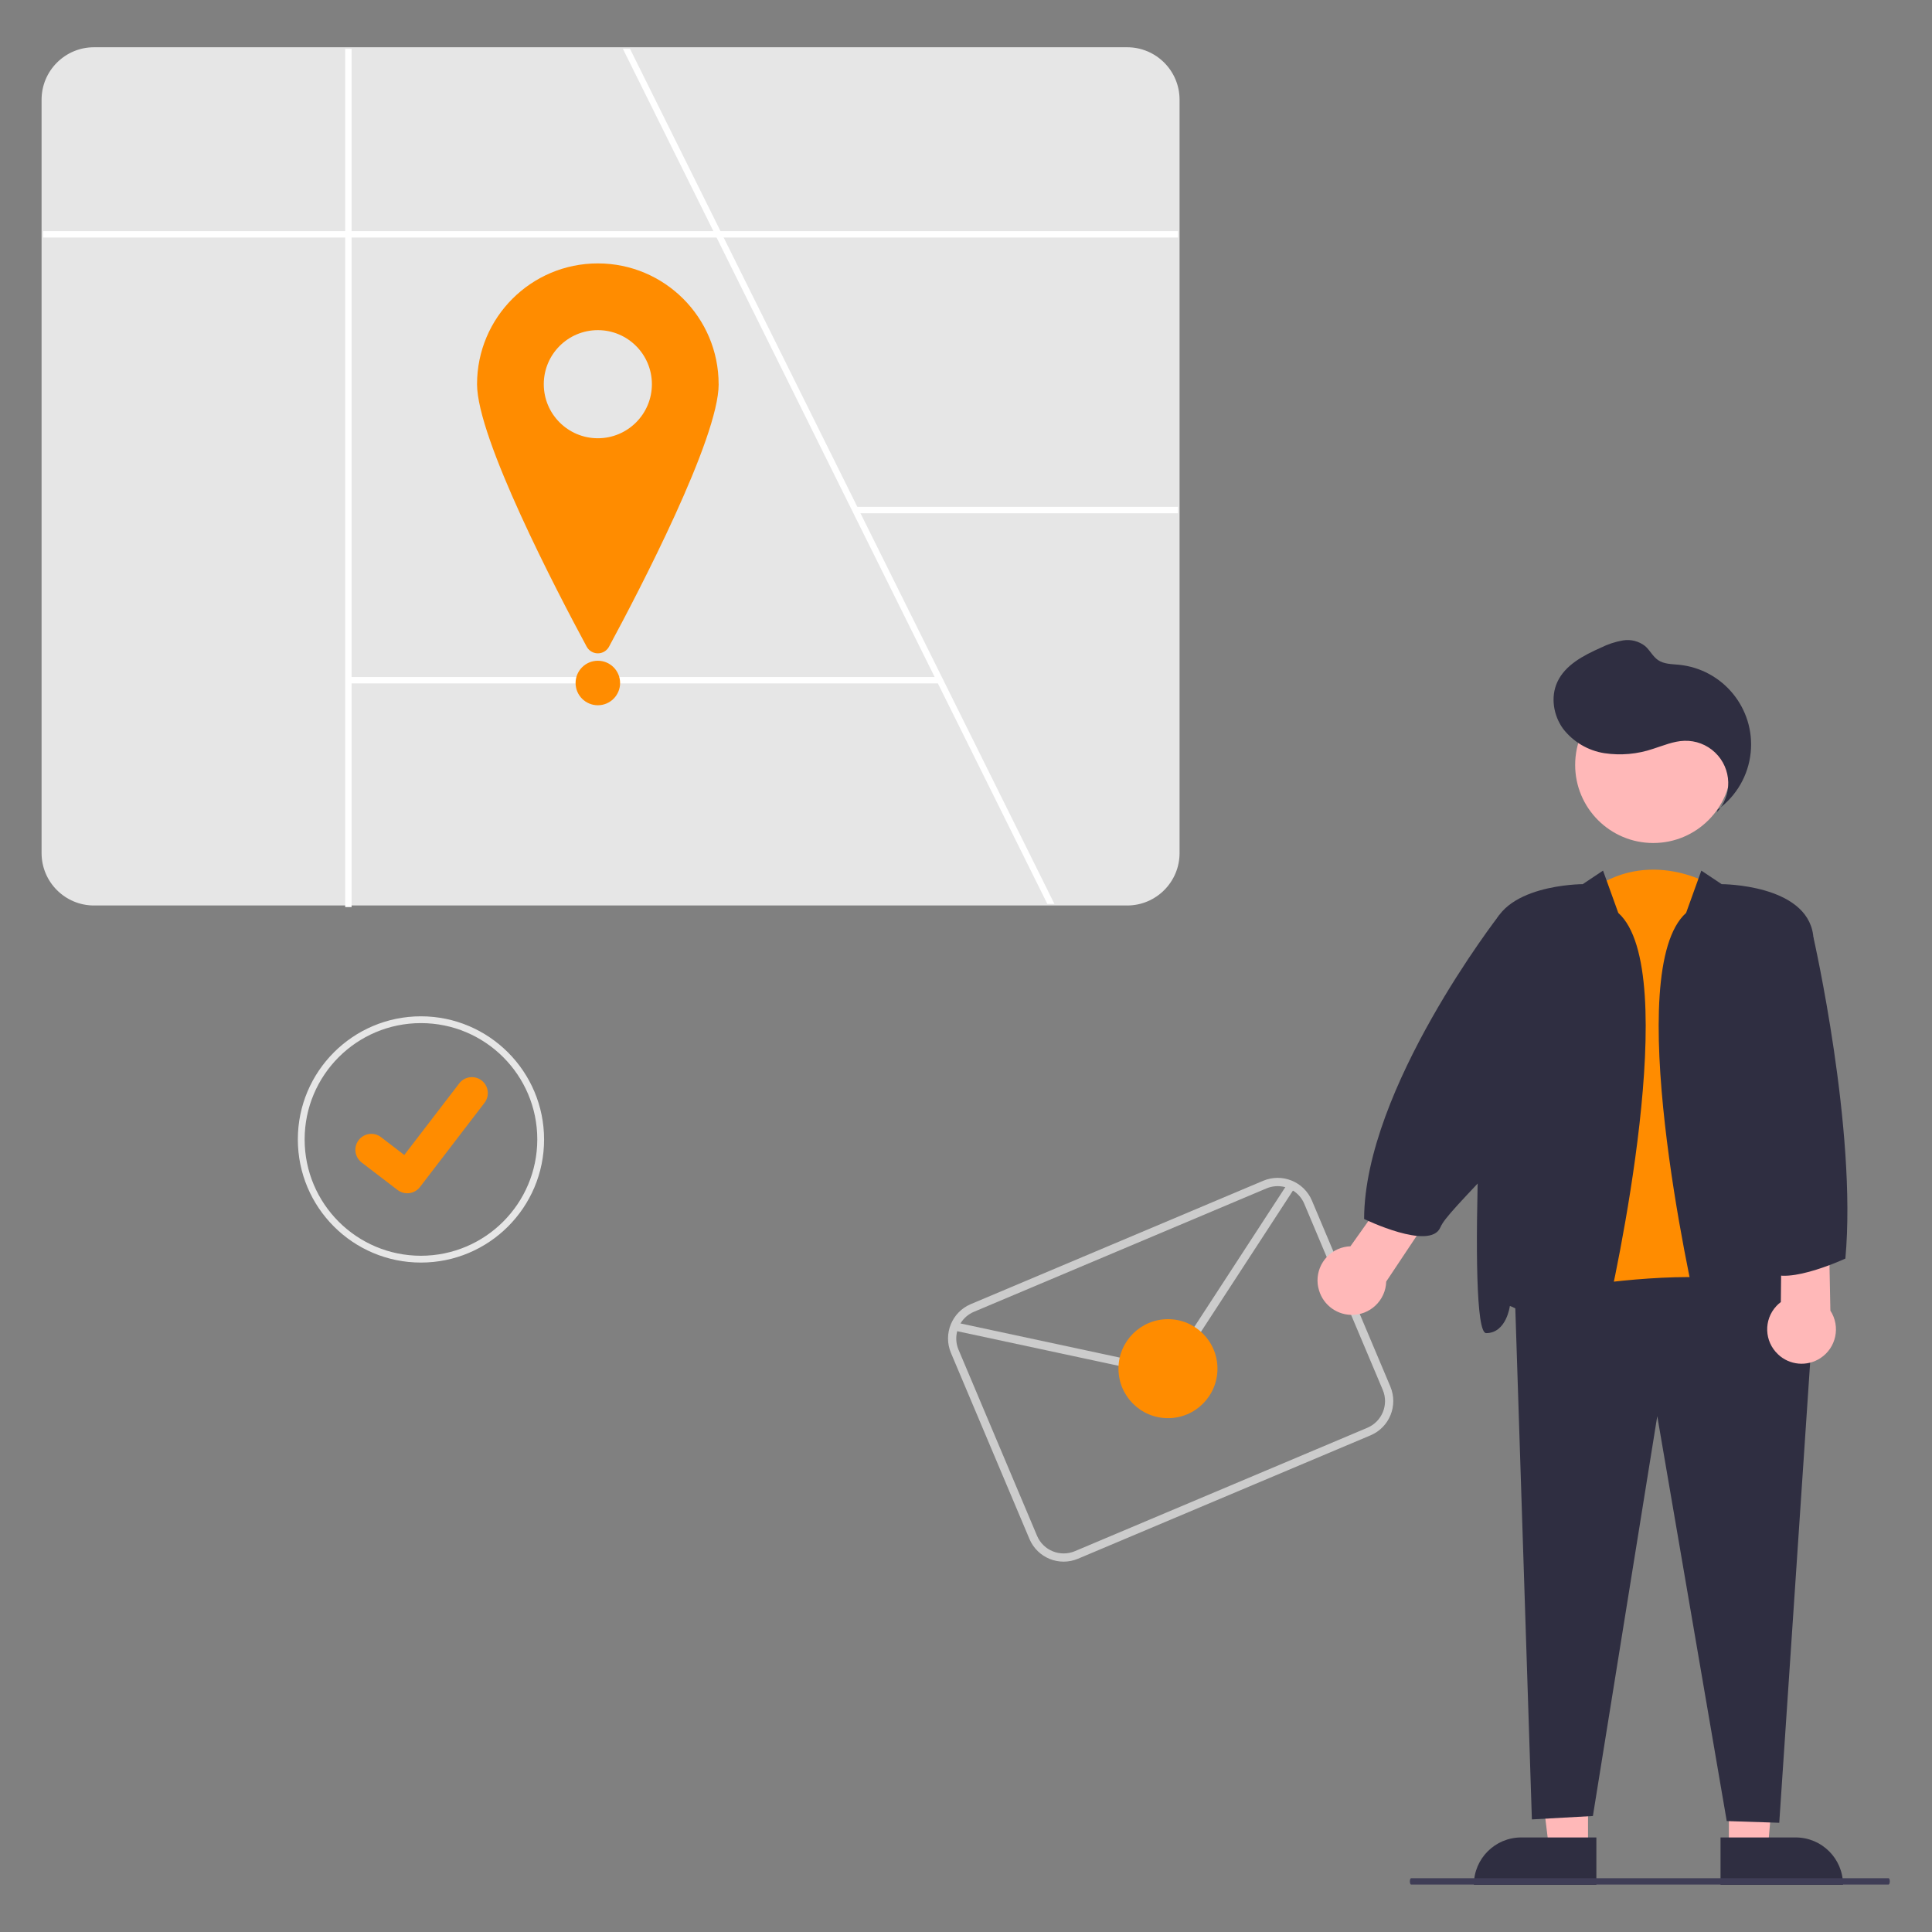 <?xml version="1.0" encoding="UTF-8"?>
<svg id="Layer_1" data-name="Layer 1" xmlns="http://www.w3.org/2000/svg" width="500" height="500" viewBox="0 0 500 500">
  <rect x="0" y="0" width="500" height="500" fill="#808080" stroke="none"/>
  <defs>
    <style>
      .cls-1 {
        fill: #ccc;
      }

      .cls-1, .cls-2, .cls-3, .cls-4, .cls-5, .cls-6, .cls-7 {
        stroke-width: 0px;
      }

      .cls-2 {
        fill: #3f3d56;
      }

      .cls-3 {
        fill: #ffb8b8;
      }

      .cls-4 {
        fill: #2f2e41;
      }

      .cls-5 {
        fill: #ff8c00;
      }

      .cls-6 {
        fill: #e6e6e6;
      }

      .cls-7 {
        fill: #fff;
      }
    </style>
  </defs>
  <path class="cls-6" d="M291.7,234.34H24.33c-7.49,0-13.57-6.08-13.57-13.57V25.8c0-7.49,6.08-13.57,13.57-13.57h267.37c7.49,0,13.57,6.08,13.57,13.57v194.97c0,7.49-6.08,13.57-13.57,13.57Z"/>
  <polygon class="cls-7" points="272.88 233.93 271.05 233.93 242.72 176.86 241.89 175.21 220.94 132.99 185.44 61.46 184.62 59.81 161.2 12.63 163.04 12.63 186.46 59.81 187.28 61.46 221.88 131.17 222.69 132.82 243.64 175 272.88 233.93"/>
  <rect class="cls-7" x="11.17" y="59.82" width="293.69" height="1.65"/>
  <rect class="cls-7" x="221.29" y="131.18" width="83.57" height="1.65"/>
  <rect class="cls-7" x="89.34" y="12.63" width="1.65" height="222.12"/>
  <rect class="cls-7" x="90.16" y="175.21" width="153.07" height="1.65"/>
  <path class="cls-5" d="M185.99,99.43c0,14.02-20.62,53.57-28.37,67.92-.86,1.6-2.85,2.2-4.45,1.34-.57-.3-1.03-.77-1.34-1.34-7.75-14.36-28.37-53.9-28.37-67.92,0-17.27,14-31.26,31.26-31.26s31.26,14,31.26,31.26Z"/>
  <circle class="cls-6" cx="154.72" cy="99.43" r="13.99"/>
  <circle class="cls-5" cx="154.72" cy="176.76" r="5.76"/>
  <path class="cls-6" d="M108.95,263.02c-17.6,0-31.87,14.26-31.87,31.86,0,17.6,14.26,31.87,31.86,31.87,17.6,0,31.87-14.26,31.87-31.86h0c-.02-17.6-14.27-31.85-31.86-31.87ZM108.95,324.99c-16.63,0-30.11-13.47-30.11-30.1,0-16.63,13.47-30.11,30.1-30.11,16.63,0,30.11,13.47,30.11,30.1h0c-.02,16.62-13.48,30.09-30.1,30.11h0Z"/>
  <path class="cls-5" d="M124.63,279.61c-1.81-1.38-4.4-1.04-5.78.77l-14.22,18.53-6.01-4.61c-1.8-1.39-4.39-1.06-5.79.75-1.39,1.8-1.06,4.39.75,5.79,0,0,.01.01.02.02l9.29,7.11.04.03c.71.53,1.58.82,2.47.82,1.28,0,2.5-.6,3.28-1.61l16.72-21.81c1.38-1.81,1.04-4.4-.76-5.78Z"/>
  <path class="cls-1" d="M359.84,358.88l-7.94-18.82-6.81-16.15-5.57-13.21c-2.07-4.88-7.7-7.17-12.59-5.12l-75.72,31.94c-4.87,2.08-7.15,7.69-5.12,12.58l20.33,48.18c2.06,4.89,7.69,7.18,12.57,5.12,0,0,0,0,0,0l75.72-31.94c4.88-2.07,7.17-7.7,5.12-12.59ZM353.89,369.5l-75.71,31.94c-3.8,1.6-8.18-.17-9.79-3.97l-20.33-48.18c-.64-1.51-.75-3.18-.34-4.76.18-.71.46-1.38.84-2.01.81-1.35,2.03-2.41,3.48-3.02l75.72-31.94c1.54-.65,3.26-.76,4.87-.32.7.19,1.37.48,1.98.87,1.31.81,2.33,2,2.93,3.42l5.82,13.81h0s6.31,14.96,6.31,14.96l8.19,19.41c1.6,3.8-.18,8.18-3.98,9.79h0Z"/>
  <path class="cls-1" d="M302.38,354.23c-2.02.86-4.26,1.07-6.41.62l-49.2-10.54.45-2.09,49.2,10.54c3.47.73,7.04-.74,8.99-3.71l27.96-42.94,1.79,1.17-27.96,42.94c-1.17,1.79-2.85,3.19-4.82,4.01Z"/>
  <circle class="cls-5" cx="302.27" cy="354.21" r="12.81"/>
  <path class="cls-5" d="M443.37,229.26s-16.66-10.52-32.45,1.75l-10.52,109.62s39.46,30.69,49.11,1.75l-6.14-113.13Z"/>
  <polygon class="cls-3" points="447.44 478.41 457.52 478.41 460.88 439.65 447.43 439.51 447.44 478.41"/>
  <path class="cls-4" d="M476.97,487.78h-31.7s0-12.25,0-12.25h19.45c6.76,0,12.25,5.48,12.25,12.25h0s0,0,0,0Z"/>
  <polygon class="cls-3" points="410.98 478.41 400.89 478.41 396.1 439.51 410.98 439.51 410.98 478.41"/>
  <path class="cls-4" d="M393.69,475.53h19.45v12.25h-31.7c0-6.76,5.48-12.25,12.25-12.25Z"/>
  <path class="cls-4" d="M469.24,341.07l-8.77,130.66-13.59-.44-17.98-104.79-16.66,103.48-15.79.88-4.38-135.05s66.65-14.91,77.17,5.26Z"/>
  <circle class="cls-3" cx="427.86" cy="197.96" r="20.21"/>
  <path class="cls-4" d="M440.3,225.31l5.26,3.51s21.92,0,23.68,13.15,6.58,103.04,1.32,103.04-6.14-7.02-6.14-7.02c0,0-3.51.88-10.52,7.89-7.02,7.02-11.4,7.02-14.03-3.51-2.63-10.52-20.17-91.2-3.51-106.11l3.95-10.96Z"/>
  <path class="cls-4" d="M414.87,225.31l-5.26,3.51s-21.92,0-23.68,13.15-6.58,103.04-1.32,103.04,6.14-7.02,6.14-7.02c0,0,3.51.88,10.52,7.89s11.4,7.02,14.03-3.51c2.63-10.52,20.17-91.2,3.51-106.11l-3.95-10.96Z"/>
  <path class="cls-4" d="M444.25,210.28c4.18-4.41,4-11.37-.41-15.55-2.14-2.03-4.99-3.11-7.94-3.01-2.79.09-5.43,1.24-8.09,2.08-4.04,1.37-8.35,1.76-12.57,1.13-4.25-.66-8.08-2.92-10.71-6.32-2.5-3.44-3.28-8.2-1.51-12.07,2.04-4.46,6.8-6.92,11.28-8.92,1.81-.9,3.74-1.54,5.73-1.88,2.02-.33,4.08.19,5.7,1.44,1.26,1.08,2,2.71,3.37,3.65,1.54,1.06,3.55,1.03,5.41,1.21,11.39,1.14,19.71,11.3,18.57,22.7-.59,5.92-3.7,11.29-8.52,14.77l-.29.78Z"/>
  <path class="cls-3" d="M341.17,333.24c-1.03-4.77,2-9.48,6.77-10.51.51-.11,1.03-.18,1.55-.19l13.42-18.91,8.65,8.81-12.81,19.23c-.14,4.91-4.24,8.76-9.14,8.62-4.1-.12-7.59-3.04-8.43-7.06h0Z"/>
  <path class="cls-3" d="M460.16,350.5c-3.57-3.33-3.77-8.92-.44-12.49.35-.38.74-.73,1.16-1.04l.24-23.19,12.13,2.3.45,23.11c2.68,4.11,1.52,9.62-2.59,12.3-3.44,2.24-7.97,1.84-10.95-.98Z"/>
  <path class="cls-4" d="M392.45,295.73l-3.45-55.07-.98-3.85s-34.91,44.89-34.99,78.66c0,0,17.1,8.33,19.73,2.19,1.03-2.41,4.56-5.99,19.69-21.93h0Z"/>
  <path class="cls-4" d="M466.17,240.66l3.16,2s11.3,49.73,8.25,83.06c0,0-17.98,8.33-20.61,2.19s9.21-87.26,9.21-87.26Z"/>
  <path class="cls-2" d="M488.76,487.72h-123.57c-.18,0-.32-.37-.32-.82s.15-.82.32-.82h123.57c.18,0,.32.37.32.82s-.15.82-.32.82Z"/>
</svg>